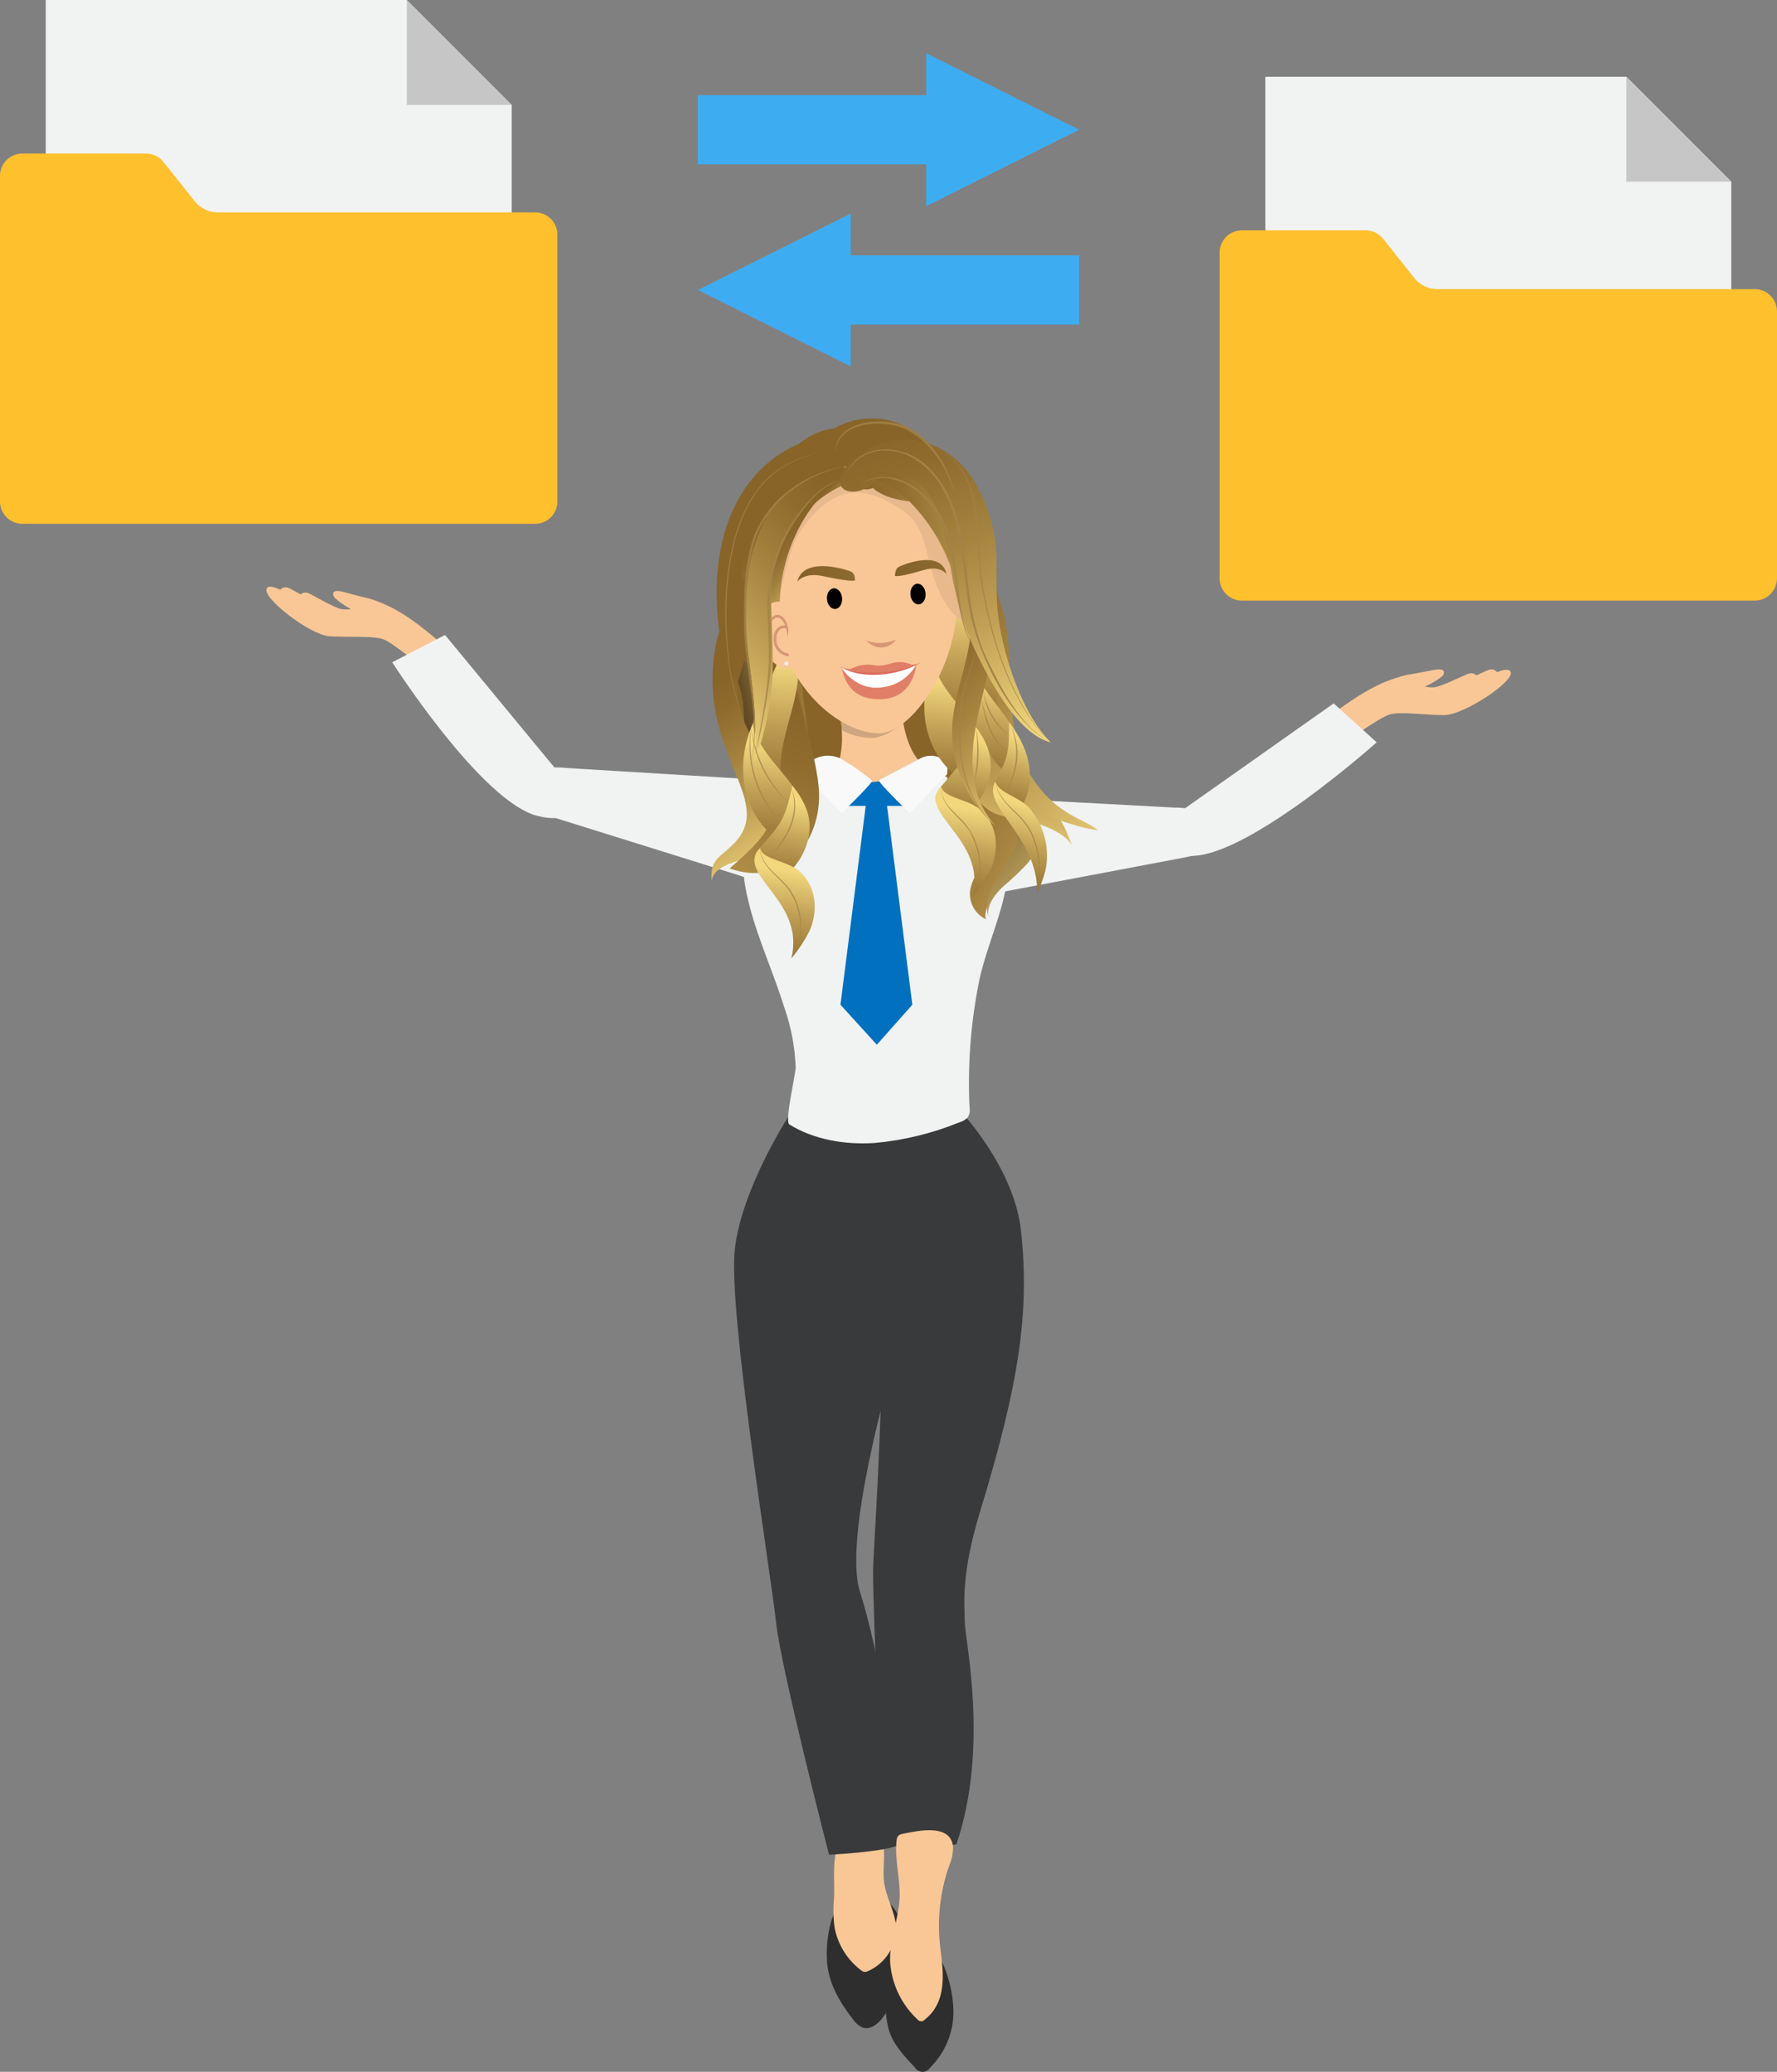 <?xml version="1.0" encoding="utf-8"?>
<svg xmlns="http://www.w3.org/2000/svg" xmlns:xlink="http://www.w3.org/1999/xlink" version="1.1" id="Layer_1" x="0px" y="0px" viewBox="0 0 343.176 399.974" style="enable-background:new 0 0 343.176 399.974;">
<rect x="0" y="0" width="343.176" height="399.974" fill="#808080" stroke="none"/>
<style type="text/css">
	.st0{fill:#F1F2F2;}
	.st1{fill:#C6C6C6;}
	.st2{fill:#FFC02D;}
	.st3{fill:url(#SVGID_1_);}
	.st4{fill:#2E2E2E;}
	.st5{fill:#F9C796;}
	.st6{fill:#393A3B;}
	.st7{fill:#0070BF;}
	.st8{fill:#F9F9F9;}
	.st9{fill:url(#SVGID_00000034073484076461199520000010777608736331440798_);}
	.st10{fill:url(#SVGID_00000039833004576580173850000005369791172098193806_);}
	.st11{fill:url(#SVGID_00000010995365382975826590000011063397251106778762_);}
	.st12{fill:url(#SVGID_00000131343326462592591350000000591764851292183957_);}
	.st13{fill:url(#SVGID_00000082363896373873114950000008853638857020232852_);}
	.st14{fill:url(#SVGID_00000158007524791834264110000016601365966518053285_);}
	.st15{fill:url(#SVGID_00000175287784836880447820000006846172355041819290_);}
	.st16{fill:url(#SVGID_00000011728957638918195430000000178749472269573042_);}
	.st17{fill:url(#SVGID_00000082356548257607864790000000845717936217886397_);}
	.st18{fill:#CEA580;}
	.st19{fill:url(#SVGID_00000093156297745473972570000010400295528832262060_);}
	.st20{fill:url(#SVGID_00000092427648537334508140000017028667947288378006_);}
	.st21{fill:url(#SVGID_00000158719199836208216650000001551360920774241682_);}
	.st22{fill:url(#SVGID_00000081649805297972182930000003896106348013646527_);}
	.st23{fill:url(#SVGID_00000062877054416253345780000012192059872148095662_);}
	.st24{fill:url(#SVGID_00000082368620385199216800000006357625056559610254_);}
	.st25{fill:url(#SVGID_00000065794141829445721580000004331346240279220624_);}
	.st26{fill:url(#SVGID_00000152234921834410586820000000677967262887548069_);}
	.st27{fill:url(#SVGID_00000037667669857729657050000010174776515144521123_);}
	.st28{fill:url(#SVGID_00000041989887595279272260000006768320596616113562_);}
	.st29{fill:url(#SVGID_00000119796513623628218620000003448455497679605173_);}
	.st30{fill:url(#SVGID_00000001624212586572405560000009446259992159454623_);}
	.st31{fill:url(#SVGID_00000178917274834986627980000001021962779927968131_);}
	.st32{fill:url(#SVGID_00000052790762029692770150000017566683481562953397_);}
	.st33{opacity:0.8;}
	.st34{fill:#A38347;}
	.st35{fill:#E8B98D;}
	.st36{fill:url(#SVGID_00000171719736321004802070000008201579717633976755_);}
	.st37{fill:url(#SVGID_00000035520448977813884610000018323489365702916752_);}
	.st38{fill:url(#SVGID_00000029023622426402931560000014407743471658306957_);}
	.st39{fill:url(#SVGID_00000116919547421556878160000010027211457038518684_);}
	.st40{fill:url(#SVGID_00000063591264408727244520000010828046480045870255_);}
	.st41{fill:#D69675;}
	.st42{fill:#FFFFFF;}
	.st43{fill:#E17E68;}
	.st44{fill:#DB6C5C;}
	.st45{fill:url(#SVGID_00000060001289605322298540000005863242841442687885_);}
	.st46{fill:url(#SVGID_00000046305994415317905100000006460674287029732764_);}
	.st47{fill:url(#SVGID_00000016067475006847278530000016294863552788253580_);}
	.st48{fill:none;stroke:#D69675;stroke-width:0.537;stroke-linecap:round;stroke-linejoin:round;}
	.st49{fill:url(#SVGID_00000098194007987999929510000012674420011291081662_);}
	.st50{fill:#EBEBEB;}
	.st51{fill:#3EACF0;}
</style>
<g>
	<g id="Layer_2_00000181077565086025582580000014773711449468094636_">
		<polygon class="st0" points="98.815,71.272 8.83,71.272 8.83,0 78.561,0 98.815,20.253"/>
		<polygon class="st1" points="78.561,20.253 98.815,20.253 78.561,0"/>
		<path class="st2" d="M0,33.954v62.863c0,2.38,1.93,4.31,4.31,4.31h99.025c2.38,0,4.31-1.93,4.31-4.31V45.307&#xD;&#xA;			c0-2.38-1.93-4.31-4.31-4.31H42.037c-1.719,0-3.345-0.784-4.416-2.128l-6.051-7.6&#xD;&#xA;			c-0.818-1.027-2.059-1.625-3.372-1.625H4.31C1.93,29.644,0,31.574,0,33.954&#xD;&#xA;			C0,33.954,0,33.954,0,33.954z"/>
		<polygon class="st0" points="334.346,86.095 244.361,86.095 244.361,14.822 314.092,14.822 334.346,35.075"/>
		<polygon class="st1" points="314.092,35.075 334.346,35.075 314.092,14.822"/>
		<path class="st2" d="M235.531,48.776v62.863c0,2.38,1.93,4.31,4.31,4.31h99.025c2.38,0,4.31-1.93,4.31-4.31&#xD;&#xA;			V60.129c0-2.38-1.93-4.31-4.31-4.31h-61.299c-1.719,0-3.345-0.784-4.416-2.128l-6.051-7.6&#xD;&#xA;			c-0.818-1.027-2.059-1.625-3.372-1.625h-23.888c-2.38-0-4.31,1.93-4.31,4.31&#xD;&#xA;			C235.531,48.776,235.531,48.776,235.531,48.776z"/>
		
			<linearGradient id="SVGID_1_" gradientUnits="userSpaceOnUse" x1="191.181" y1="696.138" x2="220.524" y2="678.672" gradientTransform="matrix(0.975 -0.221 0.221 0.975 -159.08 -520.185)">
			<stop offset="0" style="stop-color:#886429"/>
			<stop offset="0.15" style="stop-color:#8F6B2E"/>
			<stop offset="0.376" style="stop-color:#A2803D"/>
			<stop offset="0.648" style="stop-color:#C1A156"/>
			<stop offset="0.955" style="stop-color:#EBD078"/>
			<stop offset="1" style="stop-color:#F2D77D"/>
		</linearGradient>
		<path class="st3" d="M161.074,83.937c-11.017,1.247-18.999,9.189-21.642,20.817&#xD;&#xA;			c-4.068,17.899,4.801,36.776,8.574,49.316c3.87,12.864,3,17.35,4.826,18.072&#xD;&#xA;			c0.957,0.379,5.413-0.962,8.827-3.796c2.542-2.109,4.654-4.966,7.561-6.369&#xD;&#xA;			c6.443-3.11,12.805,1.711,27.003-1.095c-10.281-34.585,3.542-24.975-7.875-54.998&#xD;&#xA;			c-2.464-6.479-4.082-9.956-10.414-14.668c-4.915-3.811-10.716-6.316-16.861-7.281"/>
		<path class="st4" d="M159.817,379.659c0.516,3.826,2.596,7.217,4.931,10.195&#xD;&#xA;			c0.432,0.651,1.026,1.179,1.724,1.53c1.837,0.731,3.63-1.134,4.686-2.879&#xD;&#xA;			c2.852-4.711,4.727-10.485,3.394-15.895c-0.739-3-2.585-5.828-5.299-7.02&#xD;&#xA;			C161.162,362.038,159.026,373.791,159.817,379.659z"/>
		<path class="st4" d="M171.078,385.648c-0.162,2.207,0.064,4.424,0.669,6.553&#xD;&#xA;			c0.928,2.674,2.995,4.88,5.012,7.007c0.514,0.783,1.565,1.002,2.349,0.488&#xD;&#xA;			c0.213-0.14,0.392-0.326,0.524-0.545c2.939-2.907,4.564-6.888,4.498-11.022&#xD;&#xA;			c-0.131-4.065-1.273-8.033-3.322-11.547c-1.467-2.693-5.337-3.951-7.964-1.55&#xD;&#xA;			C170.185,377.462,171.125,382.604,171.078,385.648z"/>
		<path class="st5" d="M254.445,140.083c0,0,11.659-9.568,15.782-8.864c4.122,0.704,6.131,2.156,9.467,2.16&#xD;&#xA;			c3.337,0.004,11.141-5.537,12.031-3.701c0.885,1.827-9.041,8.369-12.825,8.377&#xD;&#xA;			s-8.427-0.745-10.521-0.128s-10.118,6.413-10.118,6.413L254.445,140.083z"/>
		<path class="st5" d="M266.82,131.948c1.559-0.698,3.179-1.251,4.839-1.655&#xD;&#xA;			c1.761-0.265,3.493-0.631,5.242-0.949c0.61-0.111,2.202-0.391,1.92,0.718&#xD;&#xA;			c-0.077,0.235-0.222,0.443-0.416,0.596c-0.914,0.683-1.896,1.269-2.931,1.748&#xD;&#xA;			c-0.225,0.105-0.427,0.254-0.593,0.439c-0.099,0.153-0.184,0.316-0.254,0.485&#xD;&#xA;			c-1.123,2.206-3.621,0.319-5.176-0.19C269.304,133.093,266.792,131.969,266.82,131.948z"/>
		<path class="st5" d="M289.354,130.367c-0.102-0.723-0.771-1.226-1.494-1.124&#xD;&#xA;			c-0.009,0.001-0.017,0.003-0.026,0.004c-1.317,0.179-7.077,3.975-12.384,3.376&#xD;&#xA;			c-1.323-0.149,0.013,0.96,0.013,0.96c0.914,0.631,1.982,1.005,3.09,1.082&#xD;&#xA;			C280.023,134.618,289.354,130.367,289.354,130.367z"/>
		<path class="st5" d="M285.44,131.102c-0.102-0.723-0.771-1.226-1.494-1.124&#xD;&#xA;			c-0.009,0.001-0.017,0.003-0.026,0.004c-1.317,0.179-7.077,3.975-12.384,3.376&#xD;&#xA;			c-1.323-0.149,0.013,0.96,0.013,0.96c0.914,0.631,1.982,1.005,3.09,1.082&#xD;&#xA;			C276.109,135.353,285.44,131.102,285.44,131.102z"/>
		<path class="st5" d="M161.066,366.434c-0.183,1.897-0.146,3.808,0.11,5.696&#xD;&#xA;			c0.622,3.276,2.436,6.206,5.092,8.223c0.171,0.152,0.376,0.261,0.598,0.317&#xD;&#xA;			c0.302,0.027,0.605-0.04,0.867-0.192c3.26-1.477,5.347-4.733,5.326-8.313&#xD;&#xA;			c-0.133-3.018-1.927-5.791-2.326-8.79c-0.285-2.138,0.15-4.308-0.058-6.453&#xD;&#xA;			c-0.016-0.698-0.263-1.372-0.701-1.915c-0.685-0.608-1.577-0.93-2.492-0.9&#xD;&#xA;			c-2.149-0.082-5.091,0.636-5.796,2.66C160.707,359.574,161.236,363.493,161.066,366.434z"/>
		<path class="st6" d="M170.219,218.745c0,0-4.361-7.226-7.556-6.937s-10.224,3.464-10.224,3.464&#xD;&#xA;			s-9.266,14.167-10.544,26.017s7.029,63.008,7.988,71.968s10.224,44.799,10.224,44.799&#xD;&#xA;			s12.78-0.578,14.058-2.312s-3.249-33.197-8.087-48.445c-3.301-10.405,5.739-41.736,6.809-45.49&#xD;&#xA;			S170.219,218.745,170.219,218.745z"/>
		<path class="st6" d="M162.663,214.698h23.004c0,0,10.167,10.751,11.502,22.833&#xD;&#xA;			c1.757,15.897-0.462,29.895-7.828,54.048c-3.834,12.573-3.035,17.92-3.035,21.388&#xD;&#xA;			s4.793,24.278-1.598,43.065c0,0-11.942,2.493-13.22-1.264s-2.876-43.029-2.876-51.483&#xD;&#xA;			c0-3.215,1.813-28.18,1.605-43.499S162.663,214.698,162.663,214.698z"/>
		<path class="st0" d="M151.485,194.548c-2.44-7.858-6.16-15.421-7.568-23.484&#xD;&#xA;			c-0.566-3.243-0.734-6.649,0.53-9.727c1.221-2.975,3.666-5.383,6.052-7.709&#xD;&#xA;			c2.383-2.323,4.918-4.735,8.25-5.712c2.975-0.873,6.2-0.484,9.297-0.087l9.382,1.204&#xD;&#xA;			c2.915,0.226,5.779,0.889,8.497,1.966c7.278,3.342,9.645,11.94,8.529,19.254&#xD;&#xA;			c-1.068,6.998-4.419,13.512-5.612,20.434c-1.438,7.632-1.975,15.406-1.599,23.163&#xD;&#xA;			c0.109,0.635-0.009,1.288-0.334,1.845c-0.411,0.444-0.937,0.766-1.52,0.93&#xD;&#xA;			c-5.279,2.168-10.855,3.528-16.54,4.034c-5.722,0.364-11.684-0.648-16.416-3.581&#xD;&#xA;			c-0.946-0.652,1.228-9.628,1.232-11.052C153.512,202.113,152.778,198.245,151.485,194.548z"/>
		<path class="st5" d="M177.877,147.25c4.219,6.574-7.206,5.239-9.642,5.11&#xD;&#xA;			c-3.046,0.319-10.241,4.89-6.716-3.671c0.899-2.466,1.253-5.098,1.038-7.714&#xD;&#xA;			c-0.069-1.929-0.363-3.844-0.875-5.705c6.04,3.496,12.282-1.252,12.282-1.252&#xD;&#xA;			c0.014,1.845,0.173,3.685,0.475,5.505C175.477,145.472,177.877,147.25,177.877,147.25z"/>
		<path class="st0" d="M226.782,155.906c1.972-0.016,3.93,0.335,5.774,1.035&#xD;&#xA;			c1.763,0.808,3.193,2.496,2.942,4.27c-0.379,2.68-3.918,3.8-6.841,4.352l-37.467,7.077&#xD;&#xA;			c-1.586,0.4-3.233,0.506-4.857,0.313c-3.141-0.572-5.277-3.286-6.286-6.037&#xD;&#xA;			c-1.138-3.102-1.994-9.659,0.925-12.27c2.455-2.195,8.359-0.752,11.383-0.589&#xD;&#xA;			C203.831,154.674,215.307,155.29,226.782,155.906z"/>
		<path class="st0" d="M228.833,156.056l28.724-20.263l8.307,7.515c0,0-24.448,21.873-35.708,21.92&#xD;&#xA;			S228.833,156.056,228.833,156.056z"/>
		<path class="st5" d="M87.797,126.559c0,0-10.806-10.355-14.977-9.942s-6.297,1.721-9.623,1.492&#xD;&#xA;			s-10.634-6.3-11.678-4.532c-1.039,1.759,8.299,8.976,12.07,9.249s8.465-0.153,10.501,0.608&#xD;&#xA;			s9.54,7.102,9.54,7.102L87.797,126.559z"/>
		<path class="st5" d="M76.154,117.582c-1.496-0.805-3.064-1.471-4.683-1.989&#xD;&#xA;			c-1.733-0.387-3.429-0.873-5.145-1.313c-0.598-0.153-2.162-0.544-1.975,0.581&#xD;&#xA;			c0.057,0.239,0.183,0.456,0.364,0.623c0.853,0.745,1.783,1.398,2.773,1.948&#xD;&#xA;			c0.215,0.12,0.404,0.284,0.554,0.48c0.086,0.16,0.157,0.328,0.212,0.501&#xD;&#xA;			c0.931,2.278,3.583,0.571,5.177,0.173C73.579,118.549,76.18,117.605,76.154,117.582z"/>
		<path class="st5" d="M53.823,114.429c0.167-0.723,0.887-1.175,1.611-1.01&#xD;&#xA;			c1.298,0.271,6.716,4.459,12.058,4.232c1.332-0.056-0.095,0.956-0.095,0.956&#xD;&#xA;			c-0.962,0.564-2.058,0.862-3.173,0.863C62.763,119.32,53.823,114.429,53.823,114.429z"/>
		<path class="st5" d="M57.661,115.436c0.167-0.723,0.887-1.175,1.611-1.01&#xD;&#xA;			c1.298,0.271,6.716,4.459,12.058,4.232c1.332-0.056-0.095,0.956-0.095,0.956&#xD;&#xA;			c-0.962,0.564-2.058,0.862-3.173,0.863C66.601,120.327,57.661,115.436,57.661,115.436z"/>
		<path class="st0" d="M109.58,148.273c-1.963-0.241-3.954-0.116-5.872,0.368&#xD;&#xA;			c-1.862,0.601-3.515,2.112-3.513,3.9c0.002,2.701,3.357,4.216,6.18,5.097l36.181,11.294&#xD;&#xA;			c1.525,0.579,3.144,0.872,4.775,0.865c3.196-0.21,5.693-2.658,7.077-5.272&#xD;&#xA;			c1.562-2.947,3.325-9.355,0.792-12.277c-2.13-2.457-8.187-1.699-11.211-1.883L109.58,148.273z"/>
		<path class="st0" d="M107.748,148.983l-21.801-26.397l-10.204,5.267c0,0,17.207,26.931,28.055,29.661&#xD;&#xA;			S107.748,148.983,107.748,148.983z"/>
		<path class="st5" d="M173.68,367.21c-0.366,4.02-2.068,7.935-1.746,11.999&#xD;&#xA;			c0.388,4.09,2.271,7.893,5.287,10.681c0.302,0.375,0.851,0.434,1.226,0.131&#xD;&#xA;			c0.04-0.032,0.077-0.068,0.111-0.107c4.407-3.412,3.637-9.104,3.049-13.738&#xD;&#xA;			c-0.675-5.372-0.104-10.827,1.67-15.942c0.513-1.148,0.78-2.39,0.786-3.648&#xD;&#xA;			c-0.395-4.558-6.606-3.202-9.692-2.563c-0.293,0.036-0.572,0.143-0.816,0.31&#xD;&#xA;			c-0.256,0.263-0.401,0.615-0.403,0.982c-0.42,3.68,0.737,7.371,0.583,11.068&#xD;&#xA;			C173.723,366.66,173.705,366.935,173.68,367.21z"/>
		<polygon class="st7" points="175.498,155.585 163.003,155.585 167.854,151.034 170.647,150.767"/>
		<polygon class="st7" points="171.176,154.542 168.756,154.542 167.325,154.542 162.311,193.961 169.335,201.692 &#xD;&#xA;			176.191,193.961"/>
		<path class="st8" d="M157.704,146.332l-3.842,1.653l8.698,8.992c0,0,6.027-5.89,5.88-6.265&#xD;&#xA;			c-1.748-1.469-3.613-2.793-5.577-3.957C161.321,145.766,159.387,145.607,157.704,146.332z"/>
		<path class="st8" d="M182.031,146.545l2.313,1.44l-8.698,8.992c0,0-6.027-5.89-5.88-6.265&#xD;&#xA;			c0.121-0.309,4.302-2.268,7.907-4.267C179.035,145.684,180.704,145.722,182.031,146.545z"/>
		
			<linearGradient id="SVGID_00000016753660806752099400000013680511850980224446_" gradientUnits="userSpaceOnUse" x1="146.15" y1="718.521" x2="159.389" y2="718.521" gradientTransform="matrix(0.975 -0.221 0.221 0.975 -159.08 -520.185)">
			<stop offset="0" style="stop-color:#4A3317"/>
			<stop offset="0.14" style="stop-color:#513A1B"/>
			<stop offset="0.351" style="stop-color:#664E27"/>
			<stop offset="0.605" style="stop-color:#876E3B"/>
			<stop offset="0.892" style="stop-color:#B69B57"/>
			<stop offset="1" style="stop-color:#C9AE62"/>
		</linearGradient>
		<path style="fill:url(#SVGID_00000016753660806752099400000013680511850980224446_);" d="M142.515,131.66&#xD;&#xA;			c2.374,6.352,0.379,13.407,1.024,20.158c0.481,4.977,2.398,9.706,5.517,13.614&#xD;&#xA;			c0.266,0.374,0.608,0.688,1.003,0.921c1.134,0.568,2.381-0.352,3.165-1.347&#xD;&#xA;			c3.647-4.627,3.728-11.463,2.634-17.543c-0.644-4.031-1.954-7.927-3.876-11.528&#xD;&#xA;			c-1.881-3.544-4.775-6.447-8.313-8.34"/>
		
			<linearGradient id="SVGID_00000006673509889151726880000010476254286894412928_" gradientUnits="userSpaceOnUse" x1="166.808" y1="672.731" x2="178.328" y2="690.247" gradientTransform="matrix(0.975 -0.221 0.221 0.975 -159.08 -520.185)">
			<stop offset="0" style="stop-color:#886429"/>
			<stop offset="0.15" style="stop-color:#8F6B2E"/>
			<stop offset="0.376" style="stop-color:#A2803D"/>
			<stop offset="0.648" style="stop-color:#C1A156"/>
			<stop offset="0.955" style="stop-color:#EBD078"/>
			<stop offset="1" style="stop-color:#F2D77D"/>
		</linearGradient>
		<path style="fill:url(#SVGID_00000006673509889151726880000010476254286894412928_);" d="M164.838,83.642&#xD;&#xA;			c-1.615-0.887-3.507-1.127-5.293-0.672c-1.756,0.467-3.398,1.286-4.828,2.406&#xD;&#xA;			c-5.562,4.299-9.378,10.468-10.741,17.364c-1.412,7.115-0.788,14.484,1.801,21.26&#xD;&#xA;			c0.246,0.659,0.592,1.394,1.23,1.577c0.394,0.075,0.803,0.017,1.161-0.164&#xD;&#xA;			c2.129-0.993,4.085-2.32,5.793-3.932l9.607-8.133c3.745-3.17,7.613-6.504,9.623-11.16&#xD;&#xA;			c1.04-2.438,1.527-5.076,1.426-7.724c-0.083-4.207-1.848-8.206-4.902-11.101"/>
		
			<linearGradient id="SVGID_00000183232509658213169110000018291925158072515479_" gradientUnits="userSpaceOnUse" x1="191.495" y1="722.258" x2="238.568" y2="677.999" gradientTransform="matrix(0.975 -0.221 0.221 0.975 -159.08 -520.185)">
			<stop offset="0" style="stop-color:#4A3317"/>
			<stop offset="0.14" style="stop-color:#513A1B"/>
			<stop offset="0.351" style="stop-color:#664E27"/>
			<stop offset="0.605" style="stop-color:#876E3B"/>
			<stop offset="0.892" style="stop-color:#B69B57"/>
			<stop offset="1" style="stop-color:#C9AE62"/>
		</linearGradient>
		<path style="fill:url(#SVGID_00000183232509658213169110000018291925158072515479_);" d="M191.316,113.375&#xD;&#xA;			c1.489,9.404-1.958,19.148,0.553,28.334c1.279,4.678,4.005,8.782,5.77,13.29&#xD;&#xA;			c1.437,3.675,2.221,7.573,2.318,11.517c-1.557-1.961-3.842-3.042-5.772-4.574&#xD;&#xA;			c-2.439-2.081-4.447-4.617-5.914-7.468c-3.875-7.01-5.998-14.853-6.187-22.861&#xD;&#xA;			c-0.167-7.59,1.427-15.056,1.426-22.642c-0-2.624,0.399-2.687,0.853-5.249&#xD;&#xA;			c0.106-0.596,0.404-1.317,0.974-1.276c0.218,0.037,0.423,0.131,0.594,0.272&#xD;&#xA;			c2.234,1.532,2.628,2.473,3.622,5.057C190.574,110.424,190.876,110.559,191.316,113.375z"/>
		
			<linearGradient id="SVGID_00000114779794016757798770000011761254291304749718_" gradientUnits="userSpaceOnUse" x1="179.325" y1="723.999" x2="223.764" y2="764.349" gradientTransform="matrix(0.975 -0.221 0.221 0.975 -159.08 -520.185)">
			<stop offset="0" style="stop-color:#886429"/>
			<stop offset="0.15" style="stop-color:#8F6B2E"/>
			<stop offset="0.376" style="stop-color:#A2803D"/>
			<stop offset="0.648" style="stop-color:#C1A156"/>
			<stop offset="0.955" style="stop-color:#EBD078"/>
			<stop offset="1" style="stop-color:#F2D77D"/>
		</linearGradient>
		<path style="fill:url(#SVGID_00000114779794016757798770000011761254291304749718_);" d="M183.124,147.712&#xD;&#xA;			c-0.371,1.653-0.262,3.377,0.314,4.97c1.565,3.347,6.954,4.738,7.826,8.297&#xD;&#xA;			c0.914,3.732-3.661,7.432-3.948,11.325c-0.095,2.167,1.095,4.187,3.037,5.155&#xD;&#xA;			c-0.36-2.105,1.118-4.285,2.875-6.043s3.866-3.326,5.222-5.288&#xD;&#xA;			c1.998-2.691,2.058-6.356,0.147-9.11c-1.87-2.562-5.306-4.05-7.571-6.374&#xD;&#xA;			c-2.918-2.994-3.523-7.073-2.868-11.003c0.429-2.574,2.98-5.984,2.75-8.343&#xD;&#xA;			C185.062,134.369,183.748,143.079,183.124,147.712z"/>
		
			<linearGradient id="SVGID_00000063596897794648769500000010270427701016876196_" gradientUnits="userSpaceOnUse" x1="183.708" y1="718.766" x2="204.878" y2="750.953" gradientTransform="matrix(0.975 -0.221 0.221 0.975 -159.08 -520.185)">
			<stop offset="0" style="stop-color:#4A3317"/>
			<stop offset="0.14" style="stop-color:#513A1B"/>
			<stop offset="0.351" style="stop-color:#664E27"/>
			<stop offset="0.605" style="stop-color:#876E3B"/>
			<stop offset="0.892" style="stop-color:#B69B57"/>
			<stop offset="1" style="stop-color:#C9AE62"/>
		</linearGradient>
		<path style="fill:url(#SVGID_00000063596897794648769500000010270427701016876196_);" d="M178.336,133.718&#xD;&#xA;			c0.601,6.073,3.369,11.726,7.798,15.924c2.962,2.771,6.749,4.969,9.097,8.125&#xD;&#xA;			c0.781,0.941,1.266,2.091,1.395,3.307c-0.007,1.171-0.314,2.32-0.89,3.339&#xD;&#xA;			c-1.039,2.068-2.581,3.979-3.72,6.019s-1.871,4.334-1.148,6.35c-0.29-1.899,1.033-3.856,2.634-5.425&#xD;&#xA;			c1.719-1.45,3.355-2.997,4.899-4.632c1.628-1.912,2.352-4.433,1.987-6.917&#xD;&#xA;			c-0.509-2.851-2.633-5.218-5.008-7.225s-5.07-3.779-7.103-6.029&#xD;&#xA;			c-3.426-3.792-4.733-8.667-5.555-13.48c-0.785-4.605-1.197-9.267-1.231-13.938&#xD;&#xA;			c-0.004-0.485,0.402-2.747-0.488-2.48c-0.729,0.219-0.999,2.257-1.157,2.795&#xD;&#xA;			c-0.653,2.191-1.128,4.432-1.419,6.7C178.102,128.661,178.072,131.201,178.336,133.718z"/>
		
			<linearGradient id="SVGID_00000000196704463485145180000001516382883110664865_" gradientUnits="userSpaceOnUse" x1="-284.597" y1="438.75" x2="-263.493" y2="470.838" gradientTransform="matrix(0.998 0.063 -0.063 0.998 448.695 -287.81)">
			<stop offset="0" style="stop-color:#886429"/>
			<stop offset="0.15" style="stop-color:#8F6B2E"/>
			<stop offset="0.376" style="stop-color:#A2803D"/>
			<stop offset="0.648" style="stop-color:#C1A156"/>
			<stop offset="0.955" style="stop-color:#EBD078"/>
			<stop offset="1" style="stop-color:#F2D77D"/>
		</linearGradient>
		<path style="fill:url(#SVGID_00000000196704463485145180000001516382883110664865_);" d="M138.072,125.457&#xD;&#xA;			c-3.225,20.108,11.672,28.889,3.858,37.194c-2.81,2.986-4.842,2.982-4.493,7.429&#xD;&#xA;			c0.465-3.985,8.501-4.12,11.631-6.235c5.374-3.631,4.119-9.971,0.527-15.302&#xD;&#xA;			c-4.305-6.388-8.399-9.236-7.106-22.368c1.301-13.204,4.084-16.091,2.672-16.115&#xD;&#xA;			C144.255,110.044,139.258,118.066,138.072,125.457z"/>
		
			<linearGradient id="SVGID_00000137118539604662751760000013256132607149571988_" gradientUnits="userSpaceOnUse" x1="-1914.694" y1="925.749" x2="-1892.056" y2="960.17" gradientTransform="matrix(-0.873 0.488 0.488 0.873 -1931.291 252.441)">
			<stop offset="0" style="stop-color:#886429"/>
			<stop offset="0.15" style="stop-color:#8F6B2E"/>
			<stop offset="0.376" style="stop-color:#A2803D"/>
			<stop offset="0.648" style="stop-color:#C1A156"/>
			<stop offset="0.955" style="stop-color:#EBD078"/>
			<stop offset="1" style="stop-color:#F2D77D"/>
		</linearGradient>
		<path style="fill:url(#SVGID_00000137118539604662751760000013256132607149571988_);" d="M188.169,119.343&#xD;&#xA;			c11.59,16.745,0.993,30.389,12.709,35.859c3.715,1.735,4.525,3.793,6.13,7.955&#xD;&#xA;			c-2.139-3.394-8.604-4.866-12.341-5.422c-6.415-0.955-7.864-6.234-6.925-12.593&#xD;&#xA;			c1.125-7.621,3.588-11.957-3.248-23.243c-6.874-11.348-10.631-12.75-9.368-13.383&#xD;&#xA;			C175.938,108.11,183.908,113.188,188.169,119.343z"/>
		
			<linearGradient id="SVGID_00000131326012794257639720000014587849468669308576_" gradientUnits="userSpaceOnUse" x1="153.854" y1="701.134" x2="181.763" y2="701.134" gradientTransform="matrix(0.975 -0.221 0.221 0.975 -159.08 -520.185)">
			<stop offset="0" style="stop-color:#886429"/>
			<stop offset="0.15" style="stop-color:#8F6B2E"/>
			<stop offset="0.376" style="stop-color:#A2803D"/>
			<stop offset="0.648" style="stop-color:#C1A156"/>
			<stop offset="0.955" style="stop-color:#EBD078"/>
			<stop offset="1" style="stop-color:#F2D77D"/>
		</linearGradient>
		<path style="fill:url(#SVGID_00000131326012794257639720000014587849468669308576_);" d="M155.201,94.167&#xD;&#xA;			c-2.233,1.223-4.059,3.073-5.253,5.321c-2.979,5.031-4.754,8.515-5.088,14.538&#xD;&#xA;			c-0.393,6.486,0.248,12.993,1.901,19.277c1.332,4.939,3.353,9.696,4.24,14.734&#xD;&#xA;			s0.46,10.642-2.618,14.419c1.943-0.729,3.557-2.135,4.546-3.959&#xD;&#xA;			c2.155-3.528,3.319-7.573,3.368-11.707c0-2.477-0.182-4.95-0.544-7.4&#xD;&#xA;			c-0.723-5.779-1.537-11.547-2.442-17.304c-0.682-4.337-1.418-8.721-1.124-13.073&#xD;&#xA;			s2.334-6.158,5.384-8.961c1.141-1.049,5.121-3.239,3.973-5.405&#xD;&#xA;			C160.456,92.594,156.678,93.456,155.201,94.167z"/>
		
			<linearGradient id="SVGID_00000098193970461146260770000005765808512958692488_" gradientUnits="userSpaceOnUse" x1="186.419" y1="686.863" x2="225.684" y2="746.565" gradientTransform="matrix(0.975 -0.221 0.221 0.975 -159.08 -520.185)">
			<stop offset="0" style="stop-color:#886429"/>
			<stop offset="0.15" style="stop-color:#8F6B2E"/>
			<stop offset="0.376" style="stop-color:#A2803D"/>
			<stop offset="0.648" style="stop-color:#C1A156"/>
			<stop offset="0.955" style="stop-color:#EBD078"/>
			<stop offset="1" style="stop-color:#F2D77D"/>
		</linearGradient>
		<path style="fill:url(#SVGID_00000098193970461146260770000005765808512958692488_);" d="M161.457,82.536&#xD;&#xA;			c5.826-3.343,19.69-4.052,25.49,18.025c1.599,6.086,1.13-1.383,6.683,17.276&#xD;&#xA;			c2.623,8.814-0.201,22.834,5.234,31.592c4.881,7.866,9.931,8.33,13.159,10.815&#xD;&#xA;			c-3.203-0.026-18.09-5.212-19.905-8.104c-3.713-5.918-2.892-13.655-3.504-20.09&#xD;&#xA;			c-0.383-4.03-1.698-7.506-2.69-11.363c-1.388-5.4-2.556-20.791-13.742-24.443&#xD;&#xA;			c-2.905-0.948-5.981-0.875-8.884-1.755C157.249,92.655,156.141,85.586,161.457,82.536z"/>
		<path class="st18" d="M174.439,139.522c-2.133,1.803-4.266,2.866-6.075,2.945&#xD;&#xA;			c-2.027-0.028-4.018-0.54-5.807-1.493c-0.069-1.929-0.363-3.844-0.875-5.705&#xD;&#xA;			c6.04,3.496,12.282-1.252,12.282-1.252C173.978,135.862,174.136,137.703,174.439,139.522z"/>
		
			<linearGradient id="SVGID_00000006695158634867722630000007432492906144529039_" gradientUnits="userSpaceOnUse" x1="159.226" y1="707.955" x2="119.404" y2="766.733" gradientTransform="matrix(0.975 -0.221 0.221 0.975 -159.08 -520.185)">
			<stop offset="0" style="stop-color:#886429"/>
			<stop offset="0.15" style="stop-color:#8F6B2E"/>
			<stop offset="0.376" style="stop-color:#A2803D"/>
			<stop offset="0.648" style="stop-color:#C1A156"/>
			<stop offset="0.955" style="stop-color:#EBD078"/>
			<stop offset="1" style="stop-color:#F2D77D"/>
		</linearGradient>
		<path style="fill:url(#SVGID_00000006695158634867722630000007432492906144529039_);" d="M147.842,113.536&#xD;&#xA;			c0.834-6.689,4.615-6.954,5.099-8.754c-4.809,17.878,4.453,36.533,5.196,47.65&#xD;&#xA;			c0.674,10.085-6.788,19.005-17.242,15.221c9.912-8.535,7.137-8.584,8.496-14.619&#xD;&#xA;			C150.716,147.143,145.629,131.296,147.842,113.536z"/>
		
			<linearGradient id="SVGID_00000016041243568621568740000005550752830013824954_" gradientUnits="userSpaceOnUse" x1="644.176" y1="837.568" x2="625.338" y2="865.373" gradientTransform="matrix(0.806 -0.364 0.376 0.832 -641.61 -346.244)">
			<stop offset="0" style="stop-color:#F2D77D"/>
			<stop offset="0.045" style="stop-color:#EBD078"/>
			<stop offset="0.352" style="stop-color:#C1A156"/>
			<stop offset="0.624" style="stop-color:#A2803D"/>
			<stop offset="0.85" style="stop-color:#8F6B2E"/>
			<stop offset="1" style="stop-color:#886429"/>
		</linearGradient>
		<path style="fill:url(#SVGID_00000016041243568621568740000005550752830013824954_);" d="M193.34,139.149&#xD;&#xA;			c-2.141-2.104-3.944-4.525-5.347-7.179c-0.903-1.476-1.202-3.244-0.834-4.936&#xD;&#xA;			c1.189-10.913,2.214-12.057,1.747-16.105C195.502,118.819,190.106,128.653,193.34,139.149z"/>
		
			<linearGradient id="SVGID_00000065055705001350894220000015480502910052401061_" gradientUnits="userSpaceOnUse" x1="638.092" y1="853.722" x2="623.407" y2="875.397" gradientTransform="matrix(0.806 -0.364 0.376 0.832 -641.61 -346.244)">
			<stop offset="0" style="stop-color:#F2D77D"/>
			<stop offset="0.045" style="stop-color:#EBD078"/>
			<stop offset="0.352" style="stop-color:#C1A156"/>
			<stop offset="0.624" style="stop-color:#A2803D"/>
			<stop offset="0.85" style="stop-color:#8F6B2E"/>
			<stop offset="1" style="stop-color:#886429"/>
		</linearGradient>
		<path style="fill:url(#SVGID_00000065055705001350894220000015480502910052401061_);" d="M187.158,127.034&#xD;&#xA;			c2.279,7.313,9.552,12.08,11.1,19.744c0.622,3.081-1.059,3.958-3.059,2.954&#xD;&#xA;			C191.633,147.942,185.345,138.339,187.158,127.034z"/>
		
			<linearGradient id="SVGID_00000010309264674299890550000008169402524708167307_" gradientUnits="userSpaceOnUse" x1="635.55" y1="1032.288" x2="624.953" y2="1047.928" gradientTransform="matrix(0.806 -0.364 0.439 0.97 -768.748 -627.535)">
			<stop offset="0" style="stop-color:#F2D77D"/>
			<stop offset="0.045" style="stop-color:#EBD078"/>
			<stop offset="0.352" style="stop-color:#C1A156"/>
			<stop offset="0.624" style="stop-color:#A2803D"/>
			<stop offset="0.85" style="stop-color:#8F6B2E"/>
			<stop offset="1" style="stop-color:#886429"/>
		</linearGradient>
		<path style="fill:url(#SVGID_00000010309264674299890550000008169402524708167307_);" d="M192.178,150.983&#xD;&#xA;			c2.014-4.205,2.76-4.504,2.686-11.604c1.097,1.446,2.028,3.009,2.778,4.662&#xD;&#xA;			c3.093,6.973-0.393,13.847-2.463,12.657C192.937,155.408,190.84,153.776,192.178,150.983z"/>
		
			<linearGradient id="SVGID_00000132795306024244623240000012471671455515810190_" gradientUnits="userSpaceOnUse" x1="630.784" y1="1043.78" x2="618.902" y2="1061.318" gradientTransform="matrix(0.806 -0.364 0.439 0.97 -768.748 -627.535)">
			<stop offset="0" style="stop-color:#F2D77D"/>
			<stop offset="0.045" style="stop-color:#EBD078"/>
			<stop offset="0.352" style="stop-color:#C1A156"/>
			<stop offset="0.624" style="stop-color:#A2803D"/>
			<stop offset="0.85" style="stop-color:#8F6B2E"/>
			<stop offset="1" style="stop-color:#886429"/>
		</linearGradient>
		<path style="fill:url(#SVGID_00000132795306024244623240000012471671455515810190_);" d="M192.219,150.899&#xD;&#xA;			c0.716,2.311,4.402,2.715,6.635,5.17c2.644,3.125,3.803,7.242,3.178,11.287&#xD;&#xA;			c-0.368,1.751-0.951,3.449-1.737,5.056C200.543,161.486,189.353,155.601,192.219,150.899z"/>
		
			<linearGradient id="SVGID_00000136374983906612328260000008781533719680807076_" gradientUnits="userSpaceOnUse" x1="65.963" y1="713.087" x2="47.187" y2="740.8" gradientTransform="matrix(1.182 -0.448 0.311 0.821 -144.345 -427.583)">
			<stop offset="0" style="stop-color:#F2D77D"/>
			<stop offset="0.045" style="stop-color:#EBD078"/>
			<stop offset="0.352" style="stop-color:#C1A156"/>
			<stop offset="0.624" style="stop-color:#A2803D"/>
			<stop offset="0.85" style="stop-color:#8F6B2E"/>
			<stop offset="1" style="stop-color:#886429"/>
		</linearGradient>
		<path style="fill:url(#SVGID_00000136374983906612328260000008781533719680807076_);" d="M150.997,151.568&#xD;&#xA;			c-2.346-1.858-4.265-4.2-5.626-6.866c-0.954-1.896-0.827-2.72-0.001-4.982&#xD;&#xA;			c4.122-11.294,5.778-12.561,6.073-16.668C158.604,130.532,149.007,141.108,150.997,151.568z"/>
		
			<linearGradient id="SVGID_00000097464627800355124900000012262415866570323590_" gradientUnits="userSpaceOnUse" x1="59.995" y1="729.26" x2="45.365" y2="750.854" gradientTransform="matrix(1.182 -0.448 0.311 0.821 -144.345 -427.583)">
			<stop offset="0" style="stop-color:#F2D77D"/>
			<stop offset="0.045" style="stop-color:#EBD078"/>
			<stop offset="0.352" style="stop-color:#C1A156"/>
			<stop offset="0.624" style="stop-color:#A2803D"/>
			<stop offset="0.85" style="stop-color:#8F6B2E"/>
			<stop offset="1" style="stop-color:#886429"/>
		</linearGradient>
		<path style="fill:url(#SVGID_00000097464627800355124900000012262415866570323590_);" d="M145.369,139.72&#xD;&#xA;			c1.421,7.286,10.22,11.503,10.567,19.216c0.139,3.1-2.349,4.154-4.839,3.309&#xD;&#xA;			C146.657,160.738,140.309,151.473,145.369,139.72z"/>
		
			<linearGradient id="SVGID_00000040545292615972497960000009404690654830420913_" gradientUnits="userSpaceOnUse" x1="57.577" y1="925.565" x2="47.02" y2="941.147" gradientTransform="matrix(1.182 -0.448 0.362 0.957 -249.412 -704.968)">
			<stop offset="0" style="stop-color:#F2D77D"/>
			<stop offset="0.045" style="stop-color:#EBD078"/>
			<stop offset="0.352" style="stop-color:#C1A156"/>
			<stop offset="0.624" style="stop-color:#A2803D"/>
			<stop offset="0.85" style="stop-color:#8F6B2E"/>
			<stop offset="1" style="stop-color:#886429"/>
		</linearGradient>
		<path style="fill:url(#SVGID_00000040545292615972497960000009404690654830420913_);" d="M146.701,163.805&#xD;&#xA;			c3.704-4.495,4.788-4.87,6.317-12.14c1.142,1.351,2.057,2.878,2.708,4.523&#xD;&#xA;			c2.607,6.862-3.712,14.229-6.255,13.199C146.717,168.27,144.24,166.79,146.701,163.805z"/>
		
			<linearGradient id="SVGID_00000170259955087026375850000016616708543998633392_" gradientUnits="userSpaceOnUse" x1="52.892" y1="937.062" x2="41.063" y2="954.52" gradientTransform="matrix(1.182 -0.448 0.362 0.957 -249.412 -704.968)">
			<stop offset="0" style="stop-color:#F2D77D"/>
			<stop offset="0.045" style="stop-color:#EBD078"/>
			<stop offset="0.352" style="stop-color:#C1A156"/>
			<stop offset="0.624" style="stop-color:#A2803D"/>
			<stop offset="0.85" style="stop-color:#8F6B2E"/>
			<stop offset="1" style="stop-color:#886429"/>
		</linearGradient>
		<path style="fill:url(#SVGID_00000170259955087026375850000016616708543998633392_);" d="M146.776,163.714&#xD;&#xA;			c0.443,2.303,5.365,2.378,7.839,4.689c2.946,2.752,3.463,7.408,1.732,11.277&#xD;&#xA;			c-0.959,1.914-2.141,3.707-3.524,5.342C155.668,173.8,141.799,168.797,146.776,163.714z"/>
		
			<linearGradient id="SVGID_00000021803835950365669720000014041962654492352944_" gradientUnits="userSpaceOnUse" x1="95.192" y1="714.543" x2="76.416" y2="742.256" gradientTransform="matrix(1.182 -0.448 0.311 0.821 -144.345 -427.583)">
			<stop offset="0" style="stop-color:#F2D77D"/>
			<stop offset="0.045" style="stop-color:#EBD078"/>
			<stop offset="0.352" style="stop-color:#C1A156"/>
			<stop offset="0.624" style="stop-color:#A2803D"/>
			<stop offset="0.85" style="stop-color:#8F6B2E"/>
			<stop offset="1" style="stop-color:#886429"/>
		</linearGradient>
		<path style="fill:url(#SVGID_00000021803835950365669720000014041962654492352944_);" d="M185.988,139.68&#xD;&#xA;			c-2.346-1.858-4.265-4.2-5.626-6.866c-0.954-1.896-0.827-2.72-0.001-4.982&#xD;&#xA;			c4.122-11.294,5.778-12.561,6.073-16.668C193.596,118.644,183.999,129.22,185.988,139.68z"/>
		
			<linearGradient id="SVGID_00000105419068727525277670000005236556627548510606_" gradientUnits="userSpaceOnUse" x1="89.224" y1="730.716" x2="74.594" y2="752.31" gradientTransform="matrix(1.182 -0.448 0.311 0.821 -144.345 -427.583)">
			<stop offset="0" style="stop-color:#F2D77D"/>
			<stop offset="0.045" style="stop-color:#EBD078"/>
			<stop offset="0.352" style="stop-color:#C1A156"/>
			<stop offset="0.624" style="stop-color:#A2803D"/>
			<stop offset="0.85" style="stop-color:#8F6B2E"/>
			<stop offset="1" style="stop-color:#886429"/>
		</linearGradient>
		<path style="fill:url(#SVGID_00000105419068727525277670000005236556627548510606_);" d="M180.361,127.832&#xD;&#xA;			c1.421,7.286,10.22,11.503,10.567,19.216c0.139,3.1-2.349,4.154-4.839,3.309&#xD;&#xA;			C181.648,148.85,175.3,139.585,180.361,127.832z"/>
		
			<linearGradient id="SVGID_00000078019373477989762720000010236862833709384584_" gradientUnits="userSpaceOnUse" x1="86.806" y1="926.813" x2="76.249" y2="942.396" gradientTransform="matrix(1.182 -0.448 0.362 0.957 -249.412 -704.968)">
			<stop offset="0" style="stop-color:#F2D77D"/>
			<stop offset="0.045" style="stop-color:#EBD078"/>
			<stop offset="0.352" style="stop-color:#C1A156"/>
			<stop offset="0.624" style="stop-color:#A2803D"/>
			<stop offset="0.85" style="stop-color:#8F6B2E"/>
			<stop offset="1" style="stop-color:#886429"/>
		</linearGradient>
		<path style="fill:url(#SVGID_00000078019373477989762720000010236862833709384584_);" d="M181.693,151.916&#xD;&#xA;			c3.704-4.495,4.788-4.87,6.317-12.14c1.142,1.351,2.057,2.878,2.708,4.523&#xD;&#xA;			c2.607,6.862-3.712,14.229-6.255,13.199C181.709,156.382,179.232,154.902,181.693,151.916z"/>
		
			<linearGradient id="SVGID_00000047748831370009079200000002598649379611719066_" gradientUnits="userSpaceOnUse" x1="82.121" y1="938.31" x2="70.292" y2="955.769" gradientTransform="matrix(1.182 -0.448 0.362 0.957 -249.412 -704.968)">
			<stop offset="0" style="stop-color:#F2D77D"/>
			<stop offset="0.045" style="stop-color:#EBD078"/>
			<stop offset="0.352" style="stop-color:#C1A156"/>
			<stop offset="0.624" style="stop-color:#A2803D"/>
			<stop offset="0.85" style="stop-color:#8F6B2E"/>
			<stop offset="1" style="stop-color:#886429"/>
		</linearGradient>
		<path style="fill:url(#SVGID_00000047748831370009079200000002598649379611719066_);" d="M181.768,151.826&#xD;&#xA;			c0.443,2.303,5.365,2.378,7.839,4.689c2.946,2.752,3.463,7.408,1.732,11.277&#xD;&#xA;			c-0.959,1.914-2.141,3.707-3.524,5.342C190.66,161.912,176.791,156.909,181.768,151.826z"/>
		
			<linearGradient id="SVGID_00000168823252823935651970000012678239770270680452_" gradientUnits="userSpaceOnUse" x1="188.303" y1="702.523" x2="209.437" y2="734.657" gradientTransform="matrix(0.975 -0.221 0.221 0.975 -159.08 -520.185)">
			<stop offset="0" style="stop-color:#886429"/>
			<stop offset="0.15" style="stop-color:#8F6B2E"/>
			<stop offset="0.376" style="stop-color:#A2803D"/>
			<stop offset="0.648" style="stop-color:#C1A156"/>
			<stop offset="0.955" style="stop-color:#EBD078"/>
			<stop offset="1" style="stop-color:#F2D77D"/>
		</linearGradient>
		<path style="fill:url(#SVGID_00000168823252823935651970000012678239770270680452_);" d="M186.676,114.628&#xD;&#xA;			c0.369,1.325,0.631,2.677,0.786,4.044c0.656,6.763-2.902,13.749-3.504,20.635&#xD;&#xA;			c-0.595,7.62,2.463,15.071,8.24,20.075c-3.93-4.311-4.789-10.089-4.234-15.703&#xD;&#xA;			s2.404-11.222,3.467-16.839s1.299-11.426-1.267-16.396c-1.254-2.235-2.797-4.295-4.59-6.127&#xD;&#xA;			c-0.557-0.607-3.897-4.825-4.637-3.573c-0.259,0.438,1.542,2.738,1.79,3.227&#xD;&#xA;			c0.592,1.167,1.131,2.353,1.618,3.559C185.276,109.843,186.055,112.214,186.676,114.628z"/>
		<g class="st33">
			<path class="st34" d="M188.729,123.593c-0.351,4.816-3.09,9.098-3.147,13.977&#xD;&#xA;				c-0.562,7.591,0.371,16.935,6.855,21.896c-6.583-4.665-7.745-14.432-7.067-21.914&#xD;&#xA;				c0.102-4.891,2.851-9.159,3.359-13.959L188.729,123.593z"/>
		</g>
		<path class="st5" d="M184.564,112.452c1.949,14.404-8.078,28.635-14.34,29.093&#xD;&#xA;			c-6.538,0.479-18.736-7.315-20.725-24.041c-1.716-14.434,4.269-25.124,13.607-26.387&#xD;&#xA;			C176.577,89.294,182.615,98.048,184.564,112.452z"/>
		<path class="st35" d="M166.758,89.546c-6.756,0.429-19.685,5.382-19.209,15.596&#xD;&#xA;			c0.089,1.914,1.129,9.987,2.737,11.002c0.372-1.024,1.867-9.814,3.936-13.007&#xD;&#xA;			c7.235-11.163,14.078-8.871,20.587-4.202c6.219,4.461,2.625,15.501,12.345,22.163&#xD;&#xA;			c-1.615-6.107-1.399-12.629-3.423-18.613C180.302,92.348,173.886,89.093,166.758,89.546z"/>
		
			<linearGradient id="SVGID_00000040539329374052054690000004304634090303841966_" gradientUnits="userSpaceOnUse" x1="182.761" y1="669.213" x2="210.117" y2="687.421" gradientTransform="matrix(0.975 -0.221 0.221 0.975 -159.08 -520.185)">
			<stop offset="0" style="stop-color:#886429"/>
			<stop offset="0.15" style="stop-color:#8F6B2E"/>
			<stop offset="0.376" style="stop-color:#A2803D"/>
			<stop offset="0.648" style="stop-color:#C1A156"/>
			<stop offset="0.955" style="stop-color:#EBD078"/>
			<stop offset="1" style="stop-color:#F2D77D"/>
		</linearGradient>
		<path style="fill:url(#SVGID_00000040539329374052054690000004304634090303841966_);" d="M168.823,94.461&#xD;&#xA;			c2.922,2.172,6.646,2.407,10.149,2.566c-0.884-1.256-1.891-2.42-3.007-3.475&#xD;&#xA;			c-1.087-1.036-2.475-1.7-3.964-1.894c-1.487-0.157-2.938,0.525-3.767,1.77"/>
		
			<linearGradient id="SVGID_00000017508002087878214100000001999236960069086890_" gradientUnits="userSpaceOnUse" x1="179.66" y1="673.933" x2="198.788" y2="686.664" gradientTransform="matrix(0.975 -0.221 0.221 0.975 -159.08 -520.185)">
			<stop offset="0" style="stop-color:#886429"/>
			<stop offset="0.15" style="stop-color:#8F6B2E"/>
			<stop offset="0.376" style="stop-color:#A2803D"/>
			<stop offset="0.648" style="stop-color:#C1A156"/>
			<stop offset="0.955" style="stop-color:#EBD078"/>
			<stop offset="1" style="stop-color:#F2D77D"/>
		</linearGradient>
		<path style="fill:url(#SVGID_00000017508002087878214100000001999236960069086890_);" d="M172.935,91.872&#xD;&#xA;			c5.519-0.553,9.8,2.85,10.851,6.315c1.377,4.542,0.42,8.567,3.704,13.321&#xD;&#xA;			c0.47,0.681,4.625,5.39,1.403,4.325c-2.616-0.865-3.837-4.525-5.042-6.92&#xD;&#xA;			c-3.314-6.591-0.76-7.891-4.292-12.695c-2.115-2.771-5.779-3.856-9.062-2.684&#xD;&#xA;			c-0.986,0.304-2.768,1.245-3.727,0.866C167.158,92.972,171.465,92.019,172.935,91.872z"/>
		
			<linearGradient id="SVGID_00000124142485871807883290000001902352668796497056_" gradientUnits="userSpaceOnUse" x1="21.286" y1="574.073" x2="56.196" y2="578.205" gradientTransform="matrix(0.995 -0.102 0.102 0.995 88.205 -463.131)">
			<stop offset="0" style="stop-color:#886429"/>
			<stop offset="0.15" style="stop-color:#8F6B2E"/>
			<stop offset="0.376" style="stop-color:#A2803D"/>
			<stop offset="0.648" style="stop-color:#C1A156"/>
			<stop offset="0.955" style="stop-color:#EBD078"/>
			<stop offset="1" style="stop-color:#F2D77D"/>
		</linearGradient>
		<path style="fill:url(#SVGID_00000124142485871807883290000001902352668796497056_);" d="M167.481,92.231&#xD;&#xA;			c5.85,0.854,11,7.027,13.935,12.328s4.187,11.348,5.326,17.294&#xD;&#xA;			c0.261-5.18-0.327-10.367-1.741-15.357c-1.562-4.948-3.311-11.812-7.605-14.625&#xD;&#xA;			c-1.659-1.087-3.802-2.366-5.606-1.655"/>
		
			<linearGradient id="SVGID_00000084506843231734048630000015670460012208146325_" gradientUnits="userSpaceOnUse" x1="175.149" y1="669.797" x2="178.17" y2="674.391" gradientTransform="matrix(0.975 -0.221 0.221 0.975 -159.08 -520.185)">
			<stop offset="0" style="stop-color:#886429"/>
			<stop offset="0.15" style="stop-color:#8F6B2E"/>
			<stop offset="0.376" style="stop-color:#A2803D"/>
			<stop offset="0.648" style="stop-color:#C1A156"/>
			<stop offset="0.955" style="stop-color:#EBD078"/>
			<stop offset="1" style="stop-color:#F2D77D"/>
		</linearGradient>
		<path style="fill:url(#SVGID_00000084506843231734048630000015670460012208146325_);" d="M154.668,100.016&#xD;&#xA;			c3.016-3.808,7.217-6.501,11.936-7.653c0.767-0.182,1.543-0.32,2.319-0.459&#xD;&#xA;			c-0.802-0.794-1.905-1.209-3.031-1.142c-5.073-0.02-9.691,2.925-11.811,7.534"/>
		
			<linearGradient id="SVGID_00000159438805041487339720000008442852602639007110_" gradientUnits="userSpaceOnUse" x1="166.525" y1="676.531" x2="173.74" y2="687.5" gradientTransform="matrix(0.975 -0.221 0.221 0.975 -159.08 -520.185)">
			<stop offset="0" style="stop-color:#886429"/>
			<stop offset="0.15" style="stop-color:#8F6B2E"/>
			<stop offset="0.376" style="stop-color:#A2803D"/>
			<stop offset="0.648" style="stop-color:#C1A156"/>
			<stop offset="0.955" style="stop-color:#EBD078"/>
			<stop offset="1" style="stop-color:#F2D77D"/>
		</linearGradient>
		<path style="fill:url(#SVGID_00000159438805041487339720000008442852602639007110_);" d="M167.594,92.101&#xD;&#xA;			c-2.074-1.054-4.471,0.025-6.328,1.353c-6.345,4.539-10.88,14.716-10.66,23.743&#xD;&#xA;			c0.062,2.559,0.419,4.62-1.436,6.167c-0.251,0.209-1.778-1.988-2.09-2.09&#xD;&#xA;			c-0.491-0.16-0.595-0.85-0.595-1.395c-0.009-8.066,2.085-15.995,6.075-23.005&#xD;&#xA;			c1.112-2.146,2.682-4.022,4.598-5.495c1.925-1.443,4.454-1.802,6.704-0.951"/>
		
			<ellipse transform="matrix(0.997 -0.078 0.078 0.997 -8.549 12.974)" cx="161.185" cy="115.513" rx="1.464" ry="2"/>
		
			<ellipse transform="matrix(0.997 -0.078 0.078 0.997 -8.43 14.234)" cx="177.309" cy="114.622" rx="1.464" ry="2"/>
		<path class="st41" d="M167.304,123.624c1.87,0.739,3.961,0.674,5.781-0.18&#xD;&#xA;			c-1.125,1.633-3.36,2.045-4.993,0.921C167.793,124.159,167.527,123.91,167.304,123.624z"/>
		<path class="st42" d="M162.515,128.922c0,0,2.955,1.577,8.152,0.977c2.18-0.146,4.315-0.695,6.294-1.621&#xD;&#xA;			c0,0-1.524,3.91-6.898,4.457C167.02,133.034,164.079,131.548,162.515,128.922z"/>
		<g>
			<path class="st43" d="M162.359,128.763c0,0,6.306,3.431,15.192-0.739&#xD;&#xA;				c-0.471,0.164-0.961,0.268-1.458,0.31c-1.057-0.487-2.238-0.634-3.383-0.423&#xD;&#xA;				c-2.554,0.729-2.852,0.713-4.694,0.389c-1.293-0.035-2.575,0.247-3.734,0.819&#xD;&#xA;				C163.62,129.187,162.952,129.063,162.359,128.763z"/>
		</g>
		<g>
			<path class="st43" d="M162.515,128.922c0,0,2.762,4.502,7.774,3.784c2.817-0.289,5.311-1.945,6.672-4.428&#xD;&#xA;				c0,0-0.448,6.34-6.495,6.687C163.774,135.348,162.96,130.409,162.515,128.922z"/>
		</g>
		<path class="st44" d="M162.018,128.526c2.346,1.427,5.284,1.364,7.946,1.261&#xD;&#xA;			c2.736-0.095,5.424-0.747,7.899-1.917c-4.07,2.56-11.769,3.555-15.845,0.656H162.018z"/>
		
			<linearGradient id="SVGID_00000071552580035779671880000001982508670568708536_" gradientUnits="userSpaceOnUse" x1="165.293" y1="686.168" x2="176.292" y2="686.168" gradientTransform="matrix(0.975 -0.221 0.221 0.975 -159.08 -520.185)">
			<stop offset="0" style="stop-color:#846128"/>
			<stop offset="0.873" style="stop-color:#8B682E"/>
			<stop offset="1" style="stop-color:#8D6A2F"/>
		</linearGradient>
		<path style="fill:url(#SVGID_00000071552580035779671880000001982508670568708536_);" d="M153.981,112.273&#xD;&#xA;			c0,0,1.348-1.799,4.781-1.083c3.344,0.697,5.9,1.141,6.395,0.828&#xD;&#xA;			c-0.166-0.615,0.034-1.4-1.113-1.793C161.959,109.512,155.087,107.777,153.981,112.273z"/>
		
			<linearGradient id="SVGID_00000089559723913811068240000011129938241405416624_" gradientUnits="userSpaceOnUse" x1="183.91" y1="689.183" x2="193.718" y2="689.183" gradientTransform="matrix(0.975 -0.221 0.221 0.975 -159.08 -520.185)">
			<stop offset="0" style="stop-color:#846128"/>
			<stop offset="0.873" style="stop-color:#8B682E"/>
			<stop offset="1" style="stop-color:#8D6A2F"/>
		</linearGradient>
		<path style="fill:url(#SVGID_00000089559723913811068240000011129938241405416624_);" d="M182.805,110.848&#xD;&#xA;			c0,0-1.196-1.719-4.268-0.838c-2.993,0.858-5.28,1.425-5.72,1.139&#xD;&#xA;			c0.152-0.619-0.023-1.388,1.004-1.835C175.687,108.502,181.839,106.44,182.805,110.848z"/>
		
			<linearGradient id="SVGID_00000021114994005928073040000005724557280426644667_" gradientUnits="userSpaceOnUse" x1="187.991" y1="659.838" x2="200.668" y2="726.558" gradientTransform="matrix(0.975 -0.221 0.221 0.975 -159.08 -520.185)">
			<stop offset="0" style="stop-color:#886429"/>
			<stop offset="0.15" style="stop-color:#8F6B2E"/>
			<stop offset="0.376" style="stop-color:#A2803D"/>
			<stop offset="0.648" style="stop-color:#C1A156"/>
			<stop offset="0.955" style="stop-color:#EBD078"/>
			<stop offset="1" style="stop-color:#F2D77D"/>
		</linearGradient>
		<path style="fill:url(#SVGID_00000021114994005928073040000005724557280426644667_);" d="M166.182,87.562&#xD;&#xA;			c3.661-2.601,8.313-3.377,12.62-2.104c4.041,1.279,7.441,4.051,9.508,7.751&#xD;&#xA;			c2.314,3.969,3.701,8.411,4.058,12.992c0.229,3.821-0.08,7.648,0.265,11.463&#xD;&#xA;			c0.716,7.919,4.7,20.291,10.31,25.669c-6.367-1.577-11.806-11.834-14.793-18.11&#xD;&#xA;			c-2.119-4.781-3.61-9.815-4.436-14.979c-0.87-4.648-1.393-10.016-3.877-14.118&#xD;&#xA;			c-1.891-3.123-5.562-5.406-8.774-4.252c-1.539,0.553-2.758,1.795-4.22,2.541&#xD;&#xA;			c-1.611,0.822-4.775,0.865-4.668-1.786C162.255,90.665,164.83,88.533,166.182,87.562z"/>
		<path class="st5" d="M155.01,123.31c-0.339,3.476-1.095,6.249-3.351,5.805s-4.623-3.216-4.82-7.411&#xD;&#xA;			c-0.166-3.54,1.096-6.05,4.7-5.491C153.802,116.564,155.349,119.834,155.01,123.31z"/>
		<path class="st41" d="M152.015,123.016c0.214-1.389-1.059-5.047-2.773-3.353&#xD;&#xA;			c-0.415,0.53-0.755,1.115-1.01,1.739c0.067-0.712,0.303-1.398,0.69-2&#xD;&#xA;			C150.948,117,152.954,121.219,152.015,123.016z"/>
		<path class="st48" d="M152.08,126.402c-1.432-0.266-2.454-1.541-2.401-2.997&#xD;&#xA;			c-0.051-2.65,2.088-2.424,2.088-2.424"/>
		
			<linearGradient id="SVGID_00000045588673549853897350000014928441981436684937_" gradientUnits="userSpaceOnUse" x1="181.732" y1="679.332" x2="140.096" y2="704.676" gradientTransform="matrix(0.975 -0.221 0.221 0.975 -159.08 -520.185)">
			<stop offset="0" style="stop-color:#886429"/>
			<stop offset="0.15" style="stop-color:#8F6B2E"/>
			<stop offset="0.376" style="stop-color:#A2803D"/>
			<stop offset="0.648" style="stop-color:#C1A156"/>
			<stop offset="0.955" style="stop-color:#EBD078"/>
			<stop offset="1" style="stop-color:#F2D77D"/>
		</linearGradient>
		<path style="fill:url(#SVGID_00000045588673549853897350000014928441981436684937_);" d="M152.991,94.205&#xD;&#xA;			c-4.948,3.689-7.645,10.085-8.486,16.551c-0.768,5.654-0.704,11.389,0.19,17.025&#xD;&#xA;			c0.82,6.527,1.662,13.142,0.904,19.622c2.158-5.636,3.374-11.589,3.6-17.619&#xD;&#xA;			c0.185-4.798-0.242-9.619-0.278-14.428s0.93-7.107,2.639-11.493&#xD;&#xA;			c1.313-3.657,3.837-6.756,7.153-8.782c1.298-0.734,3.222-2.411,0.551-2.879&#xD;&#xA;			C157.01,91.805,154.763,92.884,152.991,94.205z"/>
		<circle class="st50" cx="151.855" cy="128.102" r="0.413"/>
		<g class="st33">
			<path class="st34" d="M163.162,90.049c-8.043,1.604-15.602,7.298-17.72,15.453&#xD;&#xA;				c-0.94,4.029-1.366,8.161-1.27,12.298c-0.489,9.664,3.003,19.321,1.016,28.949&#xD;&#xA;				c1.422-8.293-1.056-16.514-1.488-24.786c-0.068-5.546-0.169-11.18,1.294-16.586&#xD;&#xA;				c2.163-8.262,9.993-14.017,18.168-15.328L163.162,90.049z"/>
		</g>
		<g>
			<path class="st34" d="M163.267,91.773c2.959-6.957,12.156-6.087,16.551-1.001&#xD;&#xA;				c4.644,4.84,5.954,11.752,6.713,18.17c0.655,6.485,1.425,13.018,4.375,18.922&#xD;&#xA;				c2.826,5.732,6.024,11.927,11.644,15.359c-7.401-4.204-13.371-16.354-15.11-24.511&#xD;&#xA;				c-1.326-6.392-1.318-13.024-3.217-19.281c-1.747-5.979-6.357-12.399-13.146-12.456&#xD;&#xA;				c-3.333-0.126-6.415,1.767-7.809,4.798H163.267z"/>
		</g>
		<g class="st33">
			<path class="st34" d="M165.483,93.815c7.364-5.146,15.501,2,17.69,9.207&#xD;&#xA;				c1.219,3.693,1.516,7.561,1.976,11.347c0.456,3.775,1.102,7.618,3.028,10.965&#xD;&#xA;				c-4.219-6.607-3.044-14.972-5.488-22.148C180.622,96.163,172.758,89.119,165.483,93.815z"/>
		</g>
		<g class="st33">
			<path class="st34" d="M162.688,92.622c-2.396,0.622-4.52,2.015-6.044,3.965&#xD;&#xA;				c-4.876,5.458-8.047,12.64-7.93,20.019c0.054,4.908,0.571,9.89-0.111,14.792&#xD;&#xA;				c-0.646,4.895-1.589,9.746-2.824,14.526c0.963-4.834,1.944-9.673,2.433-14.567&#xD;&#xA;				c0.592-4.925,0.087-9.81-0.009-14.752c0.078-7.536,3.033-14.756,8.259-20.186&#xD;&#xA;				c1.686-1.773,3.751-3.415,6.227-3.796L162.688,92.622z"/>
		</g>
		<g class="st33">
			<path class="st34" d="M161.231,87.766c-0.071-6.729,8.91-7.39,13.712-5.479&#xD;&#xA;				c2.57,1.342,4.755,3.315,6.352,5.735c1.75,2.313,2.354,5.184,3.535,7.772&#xD;&#xA;				c-1.358-2.502-2.07-5.336-3.855-7.542c-1.601-2.314-3.743-4.201-6.24-5.498&#xD;&#xA;				c-4.617-1.829-13.224-1.441-13.505,5.012L161.231,87.766z"/>
		</g>
		<g class="st33">
			<path class="st34" d="M179.426,86.053c11.761,3.635,8.603,18.69,10.607,28.119&#xD;&#xA;				c1.877,10.413,5.368,21.026,12.517,29.051c-7.311-7.914-10.815-18.594-12.76-29.009&#xD;&#xA;				c-2.009-9.428,1.282-24.338-10.364-28.16H179.426z"/>
		</g>
		<g class="st33">
			<path class="st34" d="M145.173,139.831c-1.063,6.714,0.914,13.552,5.396,18.662&#xD;&#xA;				C145.808,153.54,143.79,146.56,145.173,139.831z"/>
		</g>
		<g class="st33">
			<path class="st34" d="M145.119,140.897c0.835,5.273,3.295,10.155,7.036,13.964&#xD;&#xA;				C148.157,151.241,145.649,146.264,145.119,140.897z"/>
		</g>
		<g class="st33">
			<path class="st34" d="M152.833,152.252c2.111,4.626-0.688,10.173-4.397,13.118&#xD;&#xA;				C151.873,162.16,154.571,156.957,152.833,152.252z"/>
		</g>
		<g class="st33">
			<path class="st34" d="M146.743,163.736c0.341,4.01,4.683,5.636,6.403,8.942&#xD;&#xA;				c1.872,3.341,2.049,7.373,0.477,10.865c1.418-3.499,1.161-7.454-0.699-10.74&#xD;&#xA;				c-1.63-3.276-6.059-5.037-6.181-9.067H146.743z"/>
		</g>
		<g class="st33">
			<path class="st34" d="M181.917,152.053c-0.273,3.11,2.734,4.856,4.482,6.964&#xD;&#xA;				c2.438,3.056,3.437,7.017,2.74,10.864c-0.189,0.94-0.482,1.857-0.873,2.733&#xD;&#xA;				c1.384-3.598,1.194-7.612-0.525-11.063c-1.286-3.545-6.245-5.327-5.824-9.497H181.917z"/>
		</g>
		<g class="st33">
			<path class="st34" d="M192.357,151.205c0.478,2.951,3.088,4.714,4.996,6.757&#xD;&#xA;				c3.326,3.595,3.832,8.882,3.321,13.547c0.289-4.663-0.24-9.791-3.479-13.404&#xD;&#xA;				c-1.872-2.061-4.526-3.907-4.839-6.899H192.357z"/>
		</g>
		<g class="st33">
			<path class="st34" d="M195.185,140.18c2.185,3.917,1.466,8.98-0.922,12.639&#xD;&#xA;				C196.324,148.96,197.024,144.258,195.185,140.18z"/>
		</g>
		<g class="st33">
			<path class="st34" d="M189.538,134.901c0.952,3.727,1.862,7.903,5.169,10.276&#xD;&#xA;				C191.169,143.087,190.128,138.679,189.538,134.901z"/>
		</g>
		<g class="st33">
			<path class="st34" d="M189.96,133.669c0.698,3.322,2.494,6.311,5.1,8.486&#xD;&#xA;				C192.195,140.213,190.331,137.11,189.96,133.669z"/>
		</g>
		<g class="st33">
			<path class="st34" d="M188.557,140.784c0.688,3.521,0.535,7.155-0.446,10.607&#xD;&#xA;				C188.75,147.892,188.9,144.323,188.557,140.784z"/>
		</g>
		<g class="st33">
			<path class="st34" d="M144.695,141.425c-2.298-4.832-3.723-10.032-4.209-15.36&#xD;&#xA;				c-1.276-11.545-0.205-30.068,11.247-36.313c2.367-1.241,4.896-2.143,7.514-2.679&#xD;&#xA;				c-2.605,0.571-5.116,1.506-7.46,2.778c-11.355,6.348-12.26,24.637-11.128,36.198&#xD;&#xA;				C141.131,131.364,142.495,136.563,144.695,141.425z"/>
		</g>
		<polygon class="st51" points="178.875,39.813 178.875,10.287 208.401,25.05"/>
		<rect x="134.775" y="18.371" class="st51" width="48.58" height="13.359"/>
		<polygon class="st51" points="164.301,41.217 164.301,70.743 134.775,55.98"/>
		<rect x="159.822" y="49.3" class="st51" width="48.58" height="13.359"/>
	</g>
</g>
</svg>